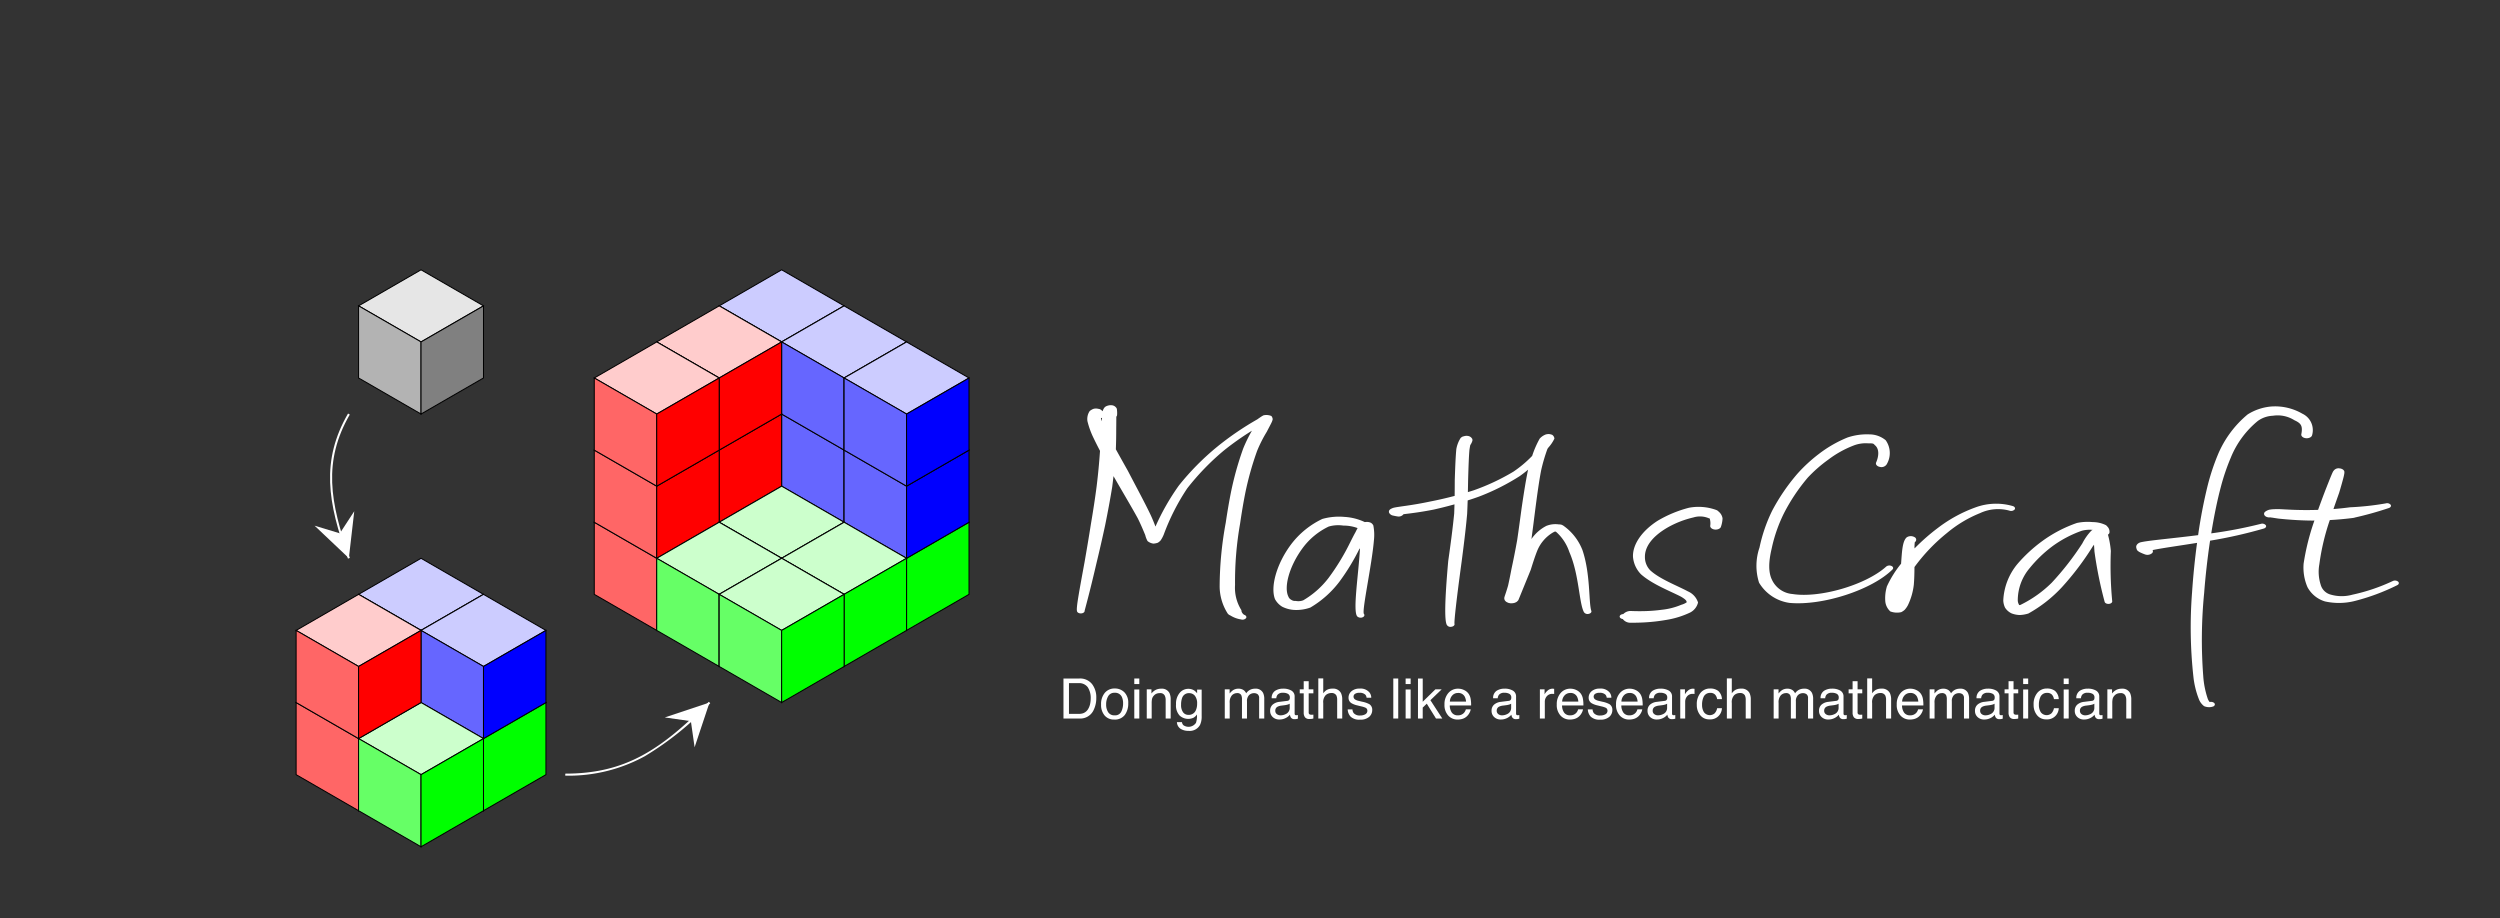 <svg xmlns="http://www.w3.org/2000/svg" viewBox="0 0 391.242 143.677">
  <rect x="0" y="0" width="391.242" height="143.677" fill="#333333" stroke="none"/>
  <defs>
    <style>
      .cls-1 {
        fill: none;
      }

      .cls-2 {
        fill: #e6e6e6;
      }

      .cls-10, .cls-11, .cls-12, .cls-13, .cls-2, .cls-3, .cls-4, .cls-5, .cls-6, .cls-7, .cls-8, .cls-9 {
        stroke: #000;
        stroke-miterlimit: 4.269;
        stroke-width: 0.159px;
      }

      .cls-3 {
        fill: #b3b3b3;
      }

      .cls-4 {
        fill: gray;
      }

      .cls-5 {
        fill: #ccf;
      }

      .cls-6 {
        fill: #66f;
      }

      .cls-7 {
        fill: blue;
      }

      .cls-8 {
        fill: #cfc;
      }

      .cls-9 {
        fill: #6f6;
      }

      .cls-10 {
        fill: lime;
      }

      .cls-11 {
        fill: #fcc;
      }

      .cls-12 {
        fill: #f66;
      }

      .cls-13 {
        fill: red;
      }

      .cls-14 {
        fill: #fff;
      }

      .cls-15 {
        isolation: isolate;
      }
    </style>
  </defs>
  <g id="Base">
    <rect class="cls-1" x="29.422" y="31.573" width="361.82" height="112.104"/>
  </g>
  <g id="MathsCraft">
    <g id="g4414">
      <path id="path4416" class="cls-2" d="M36.861,22.32l9.775-5.643L36.861,11.033l-9.775,5.643,9.775,5.643" transform="translate(29.029 31.19)"/>
    </g>
    <g id="g4418">
      <path id="path4420" class="cls-3" d="M36.861,22.32V33.607l-9.775-5.643V16.676l9.775,5.643" transform="translate(29.029 31.19)"/>
    </g>
    <g id="g4422">
      <path id="path4424" class="cls-4" d="M36.861,22.32l9.775-5.643V27.963l-9.775,5.643V22.32" transform="translate(29.029 31.19)"/>
    </g>
    <g id="g4428">
      <path id="path4430" class="cls-2" d="M36.861,78.754l9.775-5.643L36.861,67.467l-9.775,5.643,9.775,5.643" transform="translate(29.029 31.19)"/>
    </g>
    <g id="g4432">
      <path id="path4434" class="cls-3" d="M36.861,78.754V90.041l-9.775-5.643V73.11l9.775,5.643" transform="translate(29.029 31.19)"/>
    </g>
    <g id="g4436">
      <path id="path4438" class="cls-4" d="M36.861,78.754l9.775-5.643V84.397l-9.775,5.643V78.754" transform="translate(29.029 31.19)"/>
    </g>
    <g id="g4440">
      <path id="path4442" class="cls-5" d="M36.861,67.467l9.775-5.643-9.775-5.643-9.775,5.643L36.861,67.467" transform="translate(29.029 31.19)"/>
    </g>
    <g id="g4444">
      <path id="path4446" class="cls-6" d="M36.861,67.467V78.754l-9.775-5.643V61.824L36.861,67.467" transform="translate(29.029 31.19)"/>
    </g>
    <g id="g4448">
      <path id="path4450" class="cls-7" d="M36.861,67.467l9.775-5.643V73.11L36.861,78.754V67.467" transform="translate(29.029 31.19)"/>
    </g>
    <g id="g4452">
      <path id="path4454" class="cls-8" d="M46.635,84.397l9.775-5.643-9.775-5.643L36.861,78.754l9.775,5.643" transform="translate(29.029 31.19)"/>
    </g>
    <g id="g4456">
      <path id="path4458" class="cls-9" d="M46.635,84.397V95.684L36.861,90.041V78.754l9.775,5.643" transform="translate(29.029 31.19)"/>
    </g>
    <g id="g4460">
      <path id="path4462" class="cls-10" d="M46.635,84.397l9.775-5.643V90.041l-9.775,5.643V84.397" transform="translate(29.029 31.19)"/>
    </g>
    <g id="g4464">
      <path id="path4466" class="cls-11" d="M27.086,84.397l9.775-5.643-9.775-5.643-9.775,5.643,9.775,5.643" transform="translate(29.029 31.19)"/>
    </g>
    <g id="g4468">
      <path id="path4470" class="cls-12" d="M27.086,84.397V95.684l-9.775-5.643V78.754l9.775,5.643" transform="translate(29.029 31.19)"/>
    </g>
    <g id="g4472">
      <path id="path4474" class="cls-13" d="M27.086,84.397l9.775-5.643V90.041l-9.775,5.643V84.397" transform="translate(29.029 31.19)"/>
    </g>
    <g id="g4476">
      <path id="path4478" class="cls-5" d="M46.635,73.11l9.775-5.643-9.775-5.643L36.861,67.467l9.775,5.643" transform="translate(29.029 31.19)"/>
    </g>
    <g id="g4480">
      <path id="path4482" class="cls-6" d="M46.635,73.11V84.397L36.861,78.754V67.467l9.775,5.643" transform="translate(29.029 31.19)"/>
    </g>
    <g id="g4484">
      <path id="path4486" class="cls-7" d="M46.635,73.11l9.775-5.643V78.754l-9.775,5.643V73.11" transform="translate(29.029 31.19)"/>
    </g>
    <g id="g4488">
      <path id="path4490" class="cls-8" d="M36.861,90.041l9.775-5.643L36.861,78.754l-9.775,5.643,9.775,5.643" transform="translate(29.029 31.19)"/>
    </g>
    <g id="g4492">
      <path id="path4494" class="cls-9" d="M36.861,90.041v11.287l-9.775-5.643V84.397l9.775,5.643" transform="translate(29.029 31.19)"/>
    </g>
    <g id="g4496">
      <path id="path4498" class="cls-10" d="M36.861,90.041l9.775-5.643V95.684l-9.775,5.643V90.041" transform="translate(29.029 31.19)"/>
    </g>
    <g id="g4500">
      <path id="path4502" class="cls-11" d="M27.086,73.11,36.861,67.467l-9.775-5.643L17.311,67.467l9.775,5.643" transform="translate(29.029 31.19)"/>
    </g>
    <g id="g4504">
      <path id="path4506" class="cls-12" d="M27.086,73.11V84.397l-9.775-5.643V67.467l9.775,5.643" transform="translate(29.029 31.19)"/>
    </g>
    <g id="g4508">
      <path id="path4510" class="cls-13" d="M27.086,73.11,36.861,67.467V78.754l-9.775,5.643V73.11" transform="translate(29.029 31.19)"/>
    </g>
    <g id="g4514">
      <path id="path4516" class="cls-2" d="M93.295,44.893,103.069,39.25l-9.775-5.643L83.52,39.25l9.775,5.643" transform="translate(29.029 31.19)"/>
    </g>
    <g id="g4518">
      <path id="path4520" class="cls-3" d="M93.295,44.893V56.18l-9.775-5.643V39.25l9.775,5.643" transform="translate(29.029 31.19)"/>
    </g>
    <g id="g4522">
      <path id="path4524" class="cls-4" d="M93.295,44.893,103.069,39.25V50.537l-9.775,5.643V44.893" transform="translate(29.029 31.19)"/>
    </g>
    <g id="g4526">
      <path id="path4528" class="cls-5" d="M93.295,33.607l9.775-5.643-9.775-5.643-9.775,5.643,9.775,5.643" transform="translate(29.029 31.19)"/>
    </g>
    <g id="g4530">
      <path id="path4532" class="cls-6" d="M93.295,33.607V44.893L83.52,39.25V27.963l9.775,5.643" transform="translate(29.029 31.19)"/>
    </g>
    <g id="g4534">
      <path id="path4536" class="cls-7" d="M93.295,33.607l9.775-5.643V39.25l-9.775,5.643V33.607" transform="translate(29.029 31.19)"/>
    </g>
    <g id="g4538">
      <path id="path4540" class="cls-5" d="M93.295,22.32l9.775-5.643L93.295,11.033l-9.775,5.643,9.775,5.643" transform="translate(29.029 31.19)"/>
    </g>
    <g id="g4542">
      <path id="path4544" class="cls-6" d="M93.295,22.32V33.607l-9.775-5.643V16.676l9.775,5.643" transform="translate(29.029 31.19)"/>
    </g>
    <g id="g4546">
      <path id="path4548" class="cls-7" d="M93.295,22.32l9.775-5.643V27.963l-9.775,5.643V22.32" transform="translate(29.029 31.19)"/>
    </g>
    <g id="g4550">
      <path id="path4552" class="cls-8" d="M103.069,50.537l9.775-5.643L103.069,39.25l-9.775,5.643,9.775,5.643" transform="translate(29.029 31.19)"/>
    </g>
    <g id="g4554">
      <path id="path4556" class="cls-9" d="M103.069,50.537V61.824l-9.775-5.643V44.893l9.775,5.643" transform="translate(29.029 31.19)"/>
    </g>
    <g id="g4558">
      <path id="path4560" class="cls-10" d="M103.069,50.537l9.775-5.643V56.18l-9.775,5.643V50.537" transform="translate(29.029 31.19)"/>
    </g>
    <g id="g4562">
      <path id="path4564" class="cls-8" d="M112.844,56.18l9.775-5.643-9.775-5.643-9.775,5.643,9.775,5.643" transform="translate(29.029 31.19)"/>
    </g>
    <g id="g4566">
      <path id="path4568" class="cls-9" d="M112.844,56.18V67.467l-9.775-5.643V50.537l9.775,5.643" transform="translate(29.029 31.19)"/>
    </g>
    <g id="g4570">
      <path id="path4572" class="cls-10" d="M112.844,56.18l9.775-5.643V61.824L112.844,67.467V56.18" transform="translate(29.029 31.19)"/>
    </g>
    <g id="g4574">
      <path id="path4576" class="cls-5" d="M103.069,39.25l9.775-5.643-9.775-5.643-9.775,5.643L103.069,39.25" transform="translate(29.029 31.19)"/>
    </g>
    <g id="g4578">
      <path id="path4580" class="cls-6" d="M103.069,39.25v11.287l-9.775-5.643V33.607L103.069,39.25" transform="translate(29.029 31.19)"/>
    </g>
    <g id="g4582">
      <path id="path4584" class="cls-7" d="M103.069,39.25l9.775-5.643V44.893l-9.775,5.643V39.25" transform="translate(29.029 31.19)"/>
    </g>
    <g id="g4586">
      <path id="path4588" class="cls-5" d="M112.844,44.893,122.619,39.25l-9.775-5.643L103.069,39.25l9.775,5.643" transform="translate(29.029 31.19)"/>
    </g>
    <g id="g4590">
      <path id="path4592" class="cls-6" d="M112.844,44.893V56.18l-9.775-5.643V39.25l9.775,5.643" transform="translate(29.029 31.19)"/>
    </g>
    <g id="g4594">
      <path id="path4596" class="cls-7" d="M112.844,44.893,122.619,39.25V50.537l-9.775,5.643V44.893" transform="translate(29.029 31.19)"/>
    </g>
    <g id="g4598">
      <path id="path4600" class="cls-5" d="M103.069,27.963l9.775-5.643-9.775-5.643-9.775,5.643,9.775,5.643" transform="translate(29.029 31.19)"/>
    </g>
    <g id="g4602">
      <path id="path4604" class="cls-6" d="M103.069,27.963V39.25l-9.775-5.643V22.32l9.775,5.643" transform="translate(29.029 31.19)"/>
    </g>
    <g id="g4606">
      <path id="path4608" class="cls-7" d="M103.069,27.963l9.775-5.643V33.607L103.069,39.25V27.963" transform="translate(29.029 31.19)"/>
    </g>
    <g id="g4610">
      <path id="path4612" class="cls-5" d="M112.844,33.607l9.775-5.643-9.775-5.643-9.775,5.643,9.775,5.643" transform="translate(29.029 31.19)"/>
    </g>
    <g id="g4614">
      <path id="path4616" class="cls-6" d="M112.844,33.607V44.893L103.069,39.25V27.963l9.775,5.643" transform="translate(29.029 31.19)"/>
    </g>
    <g id="g4618">
      <path id="path4620" class="cls-7" d="M112.844,33.607l9.775-5.643V39.25l-9.775,5.643V33.607" transform="translate(29.029 31.19)"/>
    </g>
    <g id="g4622">
      <path id="path4624" class="cls-11" d="M83.52,50.537l9.775-5.643L83.52,39.25l-9.775,5.643,9.775,5.643" transform="translate(29.029 31.19)"/>
    </g>
    <g id="g4626">
      <path id="path4628" class="cls-12" d="M83.52,50.537V61.824l-9.775-5.643V44.893l9.775,5.643" transform="translate(29.029 31.19)"/>
    </g>
    <g id="g4630">
      <path id="path4632" class="cls-13" d="M83.52,50.537l9.775-5.643V56.18l-9.775,5.643V50.537" transform="translate(29.029 31.19)"/>
    </g>
    <g id="g4634">
      <path id="path4636" class="cls-11" d="M73.745,56.18l9.775-5.643-9.775-5.643-9.775,5.643,9.775,5.643" transform="translate(29.029 31.19)"/>
    </g>
    <g id="g4638">
      <path id="path4640" class="cls-12" d="M73.745,56.18V67.467l-9.775-5.643V50.537l9.775,5.643" transform="translate(29.029 31.19)"/>
    </g>
    <g id="g4642">
      <path id="path4644" class="cls-13" d="M73.745,56.18l9.775-5.643V61.824L73.745,67.467V56.18" transform="translate(29.029 31.19)"/>
    </g>
    <g id="g4646">
      <path id="path4648" class="cls-11" d="M83.52,39.25l9.775-5.643-9.775-5.643-9.775,5.643L83.52,39.25" transform="translate(29.029 31.19)"/>
    </g>
    <g id="g4650">
      <path id="path4652" class="cls-12" d="M83.52,39.25v11.287l-9.775-5.643V33.607L83.52,39.25" transform="translate(29.029 31.19)"/>
    </g>
    <g id="g4654">
      <path id="path4656" class="cls-13" d="M83.52,39.25l9.775-5.643V44.893l-9.775,5.643V39.25" transform="translate(29.029 31.19)"/>
    </g>
    <g id="g4658">
      <path id="path4660" class="cls-11" d="M83.52,27.963l9.775-5.643-9.775-5.643-9.775,5.643,9.775,5.643" transform="translate(29.029 31.19)"/>
    </g>
    <g id="g4662">
      <path id="path4664" class="cls-12" d="M83.52,27.963V39.25l-9.775-5.643V22.32l9.775,5.643" transform="translate(29.029 31.19)"/>
    </g>
    <g id="g4666">
      <path id="path4668" class="cls-13" d="M83.52,27.963l9.775-5.643V33.607L83.52,39.25V27.963" transform="translate(29.029 31.19)"/>
    </g>
    <g id="g4670">
      <path id="path4672" class="cls-11" d="M73.745,44.893,83.52,39.25l-9.775-5.643L63.971,39.25l9.775,5.643" transform="translate(29.029 31.19)"/>
    </g>
    <g id="g4674">
      <path id="path4676" class="cls-12" d="M73.745,44.893V56.18l-9.775-5.643V39.25l9.775,5.643" transform="translate(29.029 31.19)"/>
    </g>
    <g id="g4678">
      <path id="path4680" class="cls-13" d="M73.745,44.893,83.52,39.25V50.537l-9.775,5.643V44.893" transform="translate(29.029 31.19)"/>
    </g>
    <g id="g4682">
      <path id="path4684" class="cls-11" d="M73.745,33.607l9.775-5.643-9.775-5.643-9.775,5.643,9.775,5.643" transform="translate(29.029 31.19)"/>
    </g>
    <g id="g4686">
      <path id="path4688" class="cls-12" d="M73.745,33.607V44.893L63.971,39.25V27.963l9.775,5.643" transform="translate(29.029 31.19)"/>
    </g>
    <g id="g4690">
      <path id="path4692" class="cls-13" d="M73.745,33.607l9.775-5.643V39.25l-9.775,5.643V33.607" transform="translate(29.029 31.19)"/>
    </g>
    <g id="g4694">
      <path id="path4696" class="cls-8" d="M93.295,56.18l9.775-5.643-9.775-5.643-9.775,5.643,9.775,5.643" transform="translate(29.029 31.19)"/>
    </g>
    <g id="g4698">
      <path id="path4700" class="cls-9" d="M93.295,56.18V67.467l-9.775-5.643V50.537l9.775,5.643" transform="translate(29.029 31.19)"/>
    </g>
    <g id="g4702">
      <path id="path4704" class="cls-10" d="M93.295,56.18l9.775-5.643V61.824L93.295,67.467V56.18" transform="translate(29.029 31.19)"/>
    </g>
    <g id="g4706">
      <path id="path4708" class="cls-8" d="M83.52,61.824l9.775-5.643-9.775-5.643-9.775,5.643,9.775,5.643" transform="translate(29.029 31.19)"/>
    </g>
    <g id="g4710">
      <path id="path4712" class="cls-9" d="M83.52,61.824v11.287L73.745,67.467V56.18l9.775,5.643" transform="translate(29.029 31.19)"/>
    </g>
    <g id="g4714">
      <path id="path4716" class="cls-10" d="M83.52,61.824l9.775-5.643V67.467l-9.775,5.643V61.824" transform="translate(29.029 31.19)"/>
    </g>
    <g id="g4718">
      <path id="path4720" class="cls-8" d="M103.069,61.824l9.775-5.643-9.775-5.643-9.775,5.643,9.775,5.643" transform="translate(29.029 31.19)"/>
    </g>
    <g id="g4722">
      <path id="path4724" class="cls-9" d="M103.069,61.824v11.287L93.295,67.467V56.18l9.775,5.643" transform="translate(29.029 31.19)"/>
    </g>
    <g id="g4726">
      <path id="path4728" class="cls-10" d="M103.069,61.824l9.775-5.643V67.467l-9.775,5.643V61.824" transform="translate(29.029 31.19)"/>
    </g>
    <g id="g4730">
      <path id="path4732" class="cls-8" d="M93.295,67.467l9.775-5.643-9.775-5.643-9.775,5.643L93.295,67.467" transform="translate(29.029 31.19)"/>
    </g>
    <g id="g4734">
      <path id="path4736" class="cls-9" d="M93.295,67.467V78.754l-9.775-5.643V61.824L93.295,67.467" transform="translate(29.029 31.19)"/>
    </g>
    <g id="g4738">
      <path id="path4740" class="cls-10" d="M93.295,67.467l9.775-5.643V73.11l-9.775,5.643V67.467" transform="translate(29.029 31.19)"/>
    </g>
    <path class="cls-14" d="M59.434,90.198v-.316c9.486,0,15.006-3.785,22.461-11.24l.225.225a47.666,47.666,0,0,1-10.237,8.289A24.798,24.798,0,0,1,59.434,90.198Z" transform="translate(29.029 31.19)"/>
    <g id="g4746">
      <g id="g4748">
        <g id="g4750">
          <g id="g4752">
            <g id="g4754">
              <path id="path4756" class="cls-14" d="M82.008,78.754l-7.001,2.334,4.084.583.583,4.084" transform="translate(29.029 31.19)"/>
            </g>
          </g>
        </g>
      </g>
    </g>
    <path class="cls-14" d="M25.425,56.234c-3.208-8.813-4.234-15.354.012-22.707l.274.158c-4.184,7.247-3.164,13.715.012,22.44Z" transform="translate(29.029 31.19)"/>
    <g id="g4762">
      <g id="g4764">
        <g id="g4766">
          <g id="g4768">
            <g id="g4770">
              <path id="path4772" class="cls-14" d="M25.566,56.158l.846-7.34L24.154,52.276l-3.952-1.199" transform="translate(29.029 31.19)"/>
            </g>
          </g>
        </g>
      </g>
    </g>
    <g>
      <path class="cls-14" d="M168.713,33.806a3.137,3.137,0,0,0-.308.171c-.179.116-.409.276-.671.462a46.562,46.562,0,0,0-6.254,4.267,40.53,40.53,0,0,0-6.023,6.09,36.482,36.482,0,0,0-3.66,6.42c-.19-.508-.419-1.081-.711-1.726-.887-1.88-2.219-4.335-3.6-6.986-.65-1.157-1.296-2.304-1.887-3.379.045-1.214.058-2.272.057-3.14.012-.832.013-1.474.016-1.967a.425.425,0,0,0,.12-.28,4.029,4.029,0,0,0-.021-.778.436.436,0,0,0-.037-.196.458.458,0,0,0-.017-.06c-.004-.008-.002-.016-.007-.024a.464.464,0,0,0-.039-.043.966.966,0,0,0-.736-.409,1.425,1.425,0,0,0-.483.034,1.294,1.294,0,0,0-.232.069c-.01.004-.021.007-.031.012a.891.891,0,0,0-.388.266,1.614,1.614,0,0,0-.256.515c-.002.014-.004.034-.006.048-.047-.043-.089-.081-.141-.12a.839.839,0,0,0-.365-.228,1.342,1.342,0,0,0-.215-.039,1.375,1.375,0,0,0-.742.017,1.677,1.677,0,0,0-.281.136.896.896,0,0,0-.153.098,1.199,1.199,0,0,0-.148.12,2.238,2.238,0,0,0-.344,1.557,12.961,12.961,0,0,0,.971,2.67c.289.607.635,1.286.999,1.988-.009.123-.017.238-.027.364-.106,1.512-.264,3.239-.493,5.111-.244,1.911-.561,3.956-.903,5.963-.327,2.093-.681,4.164-.994,5.958-.869,4.75-1.326,7.155-1.187,7.662.016.22.297.389.627.379s.586-.197.57-.416c.078-.35.758-2.717,1.854-7.453.434-1.787.91-3.856,1.358-5.945l0-0,0-0,0-0c.408-2.009.793-4.07,1.105-6.001l.001-.009 0-.001-0-.001c.073-.568.138-1.119.199-1.659,1.457,2.537,2.847,4.861,3.803,6.614.539,1.085.899,1.978,1.167,2.619a3.77,3.77,0,0,0,.358.927,1.808,1.808,0,0,0,.911.4,2.48,2.48,0,0,0,.686-.134,1.66,1.66,0,0,0,.468-.389,5.144,5.144,0,0,0,.472-.893,34.453,34.453,0,0,1,3.678-7.236,38.701,38.701,0,0,1,5.764-5.946,44.471,44.471,0,0,1,4.356-3.071,22.838,22.838,0,0,0-1.374,2.812,49.597,49.597,0,0,0-1.878,6.676c-.324,1.614-.61,3.308-.844,4.907v0h0a55.922,55.922,0,0,0-.954,9.794,7.952,7.952,0,0,0,1.276,4.448,1.004,1.004,0,0,0,.403.277,4.328,4.328,0,0,0,1.659.62.746.746,0,0,0,.792-.2c.136-.2.001-.436-.301-.526a1.045,1.045,0,0,1-.404-.523.544.544,0,0,0-.116-.355,6.556,6.556,0,0,1-.9-3.785,52.256,52.256,0,0,1,.79-9.603c.229-1.593.507-3.261.824-4.853a48.061,48.061,0,0,1,1.828-6.504,20.755,20.755,0,0,1,1.53-3.025c.301-.591.543-1.03.697-1.348a3.064,3.064,0,0,0,.174-.412,1.16,1.16,0,0,0,.046-.208.846.846,0,0,0-.207-.493A2.008,2.008,0,0,0,168.713,33.806Zm-25.384.711c-.026-.107-.046-.2-.063-.284a1.136,1.136,0,0,0,.164-.031l.008-.004c-.012.16-.023.345-.035.529C143.379,34.658,143.349,34.582,143.329,34.518Zm26.115.27a.213.213,0,0,1,.081-.018A.451.451,0,0,1,169.444,34.788Z" transform="translate(29.029 31.19)"/>
      <path class="cls-14" d="M185.866,50.999a.869.869,0,0,0-.578-.456,1.536,1.536,0,0,0-.588-.043c-.039.002-.076.008-.116.013l-.027.003a8.491,8.491,0,0,0-3.162-.81,9.528,9.528,0,0,0-3.485.318,13.24,13.24,0,0,0-4.9,3.993c-2.273,3.045-3.248,6.649-2.509,8.553a3.122,3.122,0,0,0,1.123,1.184,4.781,4.781,0,0,0,1.877.508,6.474,6.474,0,0,0,2.534-.371,15.668,15.668,0,0,0,4.554-4.054,33.838,33.838,0,0,0,3.149-5.179c.02.01.04.02.061.028-.211,3.94-1.149,9.76-.426,10.584a.778.778,0,0,0,.814.155c.289-.107.394-.349.233-.541-.351-.468,1.251-7.679,1.567-11.533l0-.001-0-.001.001-.005a7.549,7.549,0,0,0-.103-2.337Zm-3.628,2.756A35.166,35.166,0,0,1,178.894,59.245a13.704,13.704,0,0,1-3.978,3.515,2.201,2.201,0,0,1-1.164.095,1.049,1.049,0,0,1-.701-.177.956.956,0,0,1-.463-.53c-.703-1.45.115-4.664,2.216-7.532a10.914,10.914,0,0,1,4.103-3.402,5.381,5.381,0,0,1,2.26-.156c.022.001.041.003.063.003l.013.002c.004 0.0.008-.001.013-.001a6.331,6.331,0,0,1,2.173.391c-.106.193-.216.407-.333.651C182.862,52.517,182.571,53.09,182.238,53.756Zm2.78.689h0l0-0Z" transform="translate(29.029 31.19)"/>
      <path class="cls-14" d="M218.594,54.825l-.008-.015-.001-.004-.004-.005a8.387,8.387,0,0,0-3.042-3.79c-.016-.005-.034-.006-.05-.011a.928.928,0,0,0-.11-.059,1.326,1.326,0,0,0-.446-.061,3.773,3.773,0,0,0-1.84.185c-.018.006-.038.007-.055.014l-.011.007-.018.006a6.334,6.334,0,0,0-2.371,2.074c.212-1.546.412-3.159.612-4.732.285-2.179.564-4.227.893-5.96a27.187,27.187,0,0,1,.998-3.416c.043-.062.092-.129.132-.189a5.781,5.781,0,0,0,.959-1.418.795.795,0,0,0-.347-.591,1.945,1.945,0,0,0-.532-.126,2.293,2.293,0,0,0-.456.062,2.446,2.446,0,0,0-.967.655,14.984,14.984,0,0,0-1.18,2.706,17.96,17.96,0,0,1-2.957,2.481,34.13,34.13,0,0,1-6.177,2.899c-.307.102-.617.192-.927.287.014-.637.025-1.259.035-1.843.059-2.03.112-3.674.209-4.766.044-.309.089-.552.132-.754a2.177,2.177,0,0,0,.339-.705.759.759,0,0,0-.028-.258.429.429,0,0,0-.051-.07.555.555,0,0,0-.091-.12c-.011-.01-.019-.021-.031-.031a.883.883,0,0,0-.384-.218,1.31,1.31,0,0,0-.76.028,1.131,1.131,0,0,0-.193.049,1.69,1.69,0,0,0-.301.205,4.72,4.72,0,0,0-.683,1.748c-.115,1.165-.178,2.832-.246,4.873l0.0 0c-.003.776-.007,1.6-.018,2.455-1.351.356-2.669.655-3.847.882-1.503.32-2.705.509-3.645.646-.982.144-1.702.235-2.092.337a1.7,1.7,0,0,0-.268.109.833.833,0,0,0-.29.178.432.432,0,0,0,.018.659.727.727,0,0,0,.252.192,1.133,1.133,0,0,0,.324.093c.176.043.366.081.577.112a.975.975,0,0,0,.977-.346c.255-.03.538-.063.878-.106.966-.12,2.275-.305,3.857-.619.989-.222,2.092-.497,3.234-.815q-.017.708-.045,1.433c-.246,2.5-.609,5.146-.932,7.433-.565,6.299-.587,9.313-.228,9.983a.667.667,0,0,0,.736.309c.331-.05.54-.269.465-.489-.038-.496.27-3.429,1.121-9.688.297-2.279.638-4.945.863-7.486l.001-.02.001-.002-.001-.002c.036-.711.06-1.404.081-2.083.593-.189,1.186-.388,1.771-.599a34.949,34.949,0,0,0,6.385-3.213c.473-.333.898-.668,1.297-1-.37,1.768-.687,3.824-1.006,5.991-.23,1.683-.456,3.407-.697,5.023-.291,1.625-.599,3.169-.882,4.466-.209,1.117-.392,1.982-.544,2.667-.221.754-.405,1.308-.517,1.623-.026.092-.047.168-.06.218a1.102,1.102,0,0,0-.022.108c-.003.021.01.04.01.061a.492.492,0,0,0,.018.11.542.542,0,0,0,.062.177.72.72,0,0,0,.074.089.832.832,0,0,0,.159.149,1.139,1.139,0,0,0,.126.068,1.273,1.273,0,0,0,.232.097c.02.006.033.017.053.022.045.011.09.008.135.015a1.496,1.496,0,0,0,.162.032c.027.002.051-.006.077-.006a1.627,1.627,0,0,0,.228-.017,1.593,1.593,0,0,0,.201-.031,1.355,1.355,0,0,0,.203-.074,1.227,1.227,0,0,0,.159-.075.905.905,0,0,0,.149-.122.757.757,0,0,0,.107-.113c.012-.017.034-.029.044-.047.045-.09.106-.246.215-.514.361-.884,1.038-2.541,1.733-4.248.331-1.054.654-2.082,1.017-2.987a5.917,5.917,0,0,1,2.482-2.865c.346-.167.29-.175.487-.073a7.275,7.275,0,0,1,2.054,3.142c1.538,3.495,1.511,7.982,2.286,9.408a.684.684,0,0,0,.745.268c.317-.063.497-.284.403-.495C219.576,63.132,219.897,58.572,218.594,54.825Z" transform="translate(29.029 31.19)"/>
      <path class="cls-14" d="M239.937,48.881a.967.967,0,0,0-.338-.248,8.137,8.137,0,0,0-4.313-.362,18.82,18.82,0,0,0-4.908,2.042c-2.599,1.683-3.931,3.811-3.848,5.661a4.417,4.417,0,0,0,1.255,2.714c1.791,1.592,4.749,2.7,6.285,3.514.63.379.89.624.852.878a2.878,2.878,0,0,1-.844.38,10.607,10.607,0,0,1-3.018.774,24.567,24.567,0,0,1-2.721.214c-.673.018-1.344.013-2.076-.017l-.001-0-0.0 0a1.593,1.593,0,0,0-1.256.481c-.29.013-.533.157-.559.356-.026.204.189.38.485.419a1.47,1.47,0,0,0,1.235.579l.002-0c.803.005,1.612-.018,2.351-.064a28.252,28.252,0,0,0,3.118-.362,13.841,13.841,0,0,0,3.831-1.17,2.381,2.381,0,0,0,1.24-1.571,2.836,2.836,0,0,0-1.582-1.738c-1.681-.906-4.448-1.939-5.91-3.309a2.963,2.963,0,0,1-.821-2.1c-.011-1.545,1.085-3.136,3.472-4.546a15.067,15.067,0,0,1,4.117-1.618,3.511,3.511,0,0,1,2.308.085l.012.001c.009.004.013.011.022.015a1.422,1.422,0,0,0,.189.052.867.867,0,0,1,.05.129v0l0.0 0a2.486,2.486,0,0,1,.054.987c-.055.31.278.591.745.628.467.037.89-.185.945-.495l-0.0 0a4.447,4.447,0,0,0,.234-1.257A1.673,1.673,0,0,0,239.937,48.881Z" transform="translate(29.029 31.19)"/>
      <path class="cls-14" d="M267.134,57.936c.189-.18.123-.428-.148-.554a.807.807,0,0,0-.834.098c-3.147,2.851-10.365,4.972-14.648,4.294a3.893,3.893,0,0,1-3.211-2.198c-.6-1.21-.553-2.824-.069-4.88a23.292,23.292,0,0,1,1.933-5.566,29.241,29.241,0,0,1,3.705-5.551,21.796,21.796,0,0,1,3.236-2.84,16.189,16.189,0,0,1,4.001-2.224,5.174,5.174,0,0,1,2.265-.32l.071-.001c.014.001.026.006.04.006.02 0.0.037-.006.057-.007.58-.003.637.041.822.256.011.008.018.019.029.028l.002.003.004.002c.693.563.636,1.671.201,2.683-.143.297.104.616.552.71a.986.986,0,0,0,1.069-.367l0-0a3.451,3.451,0,0,0-.139-3.806,4.022,4.022,0,0,0-2.554-.914l-0,0a9.509,9.509,0,0,0-3.413.487l-.001 0a19.275,19.275,0,0,0-4.49,2.579,23.873,23.873,0,0,0-3.355,3.094,31.082,31.082,0,0,0-3.942,5.771,24.501,24.501,0,0,0-1.99,5.785,8.744,8.744,0,0,0-.071,5.49v0a6.625,6.625,0,0,0,4.762,3.167l.01.001C256.184,63.639,263.919,61.134,267.134,57.936Z" transform="translate(29.029 31.19)"/>
      <path class="cls-14" d="M286.249,48.552c.152-.195.036-.435-.258-.536a9.347,9.347,0,0,0-5.876.204,21.975,21.975,0,0,0-5.861,3.202,31.707,31.707,0,0,0-3.664,3.217,5.616,5.616,0,0,1,.043-.982.447.447,0,0,0-.065-.798,1.173,1.173,0,0,0-1.202.043l0,0c-.536.471-.686,1.572-.791,2.9-.031.387-.06.802-.09,1.226a16.541,16.541,0,0,0-2.229,3.572c-.004.013-.005.025-.009.038-.001.005-.007.009-.008.014-.004.016-.003.032-.006.048a6.345,6.345,0,0,0-.217,2.258,2.431,2.431,0,0,0,.786,1.539,2.949,2.949,0,0,0,1.701.114,2.333,2.333,0,0,0,.538-.36,3.418,3.418,0,0,0,.524-.752l.002-.005.001-.001.001-.003a10.003,10.003,0,0,0,.909-3.18l.001-.009.001-.002-.001-.003c.075-.9.094-1.846.1-2.747a28.165,28.165,0,0,1,5.082-5.323,19.227,19.227,0,0,1,5.173-3.11,6.685,6.685,0,0,1,4.608-.391A.768.768,0,0,0,286.249,48.552Z" transform="translate(29.029 31.19)"/>
      <path class="cls-14" d="M301.312,55.033a14.168,14.168,0,0,0-.453-2.552.551.551,0,0,0,.23-.267,1.147,1.147,0,0,0-.365-1.042.673.673,0,0,0-.211-.19,4.681,4.681,0,0,0-2.049-.466,8.248,8.248,0,0,0-2.452.133l-.008.003a20.735,20.735,0,0,0-5.459,2.859,23.006,23.006,0,0,0-3.856,3.565,9.611,9.611,0,0,0-2.211,5.695,2.87,2.87,0,0,0,.273,1.127,2.437,2.437,0,0,0,1.049.915,3.89,3.89,0,0,0,1.259.246,5.223,5.223,0,0,0,1.347-.237,21.2,21.2,0,0,0,5.238-4.107,43.798,43.798,0,0,0,4.848-6.411c.068-.093.122-.163.185-.248q.036.481.07,1.073a64.039,64.039,0,0,0,1.591,7.854c.051.217.357.366.684.332s.551-.237.5-.454A58.902,58.902,0,0,1,301.312,55.033Zm-4.448-1.205a44.06,44.06,0,0,1-4.814,6.185,18.397,18.397,0,0,1-4.853,3.445.386.386,0,0,1-.192.041c-.02.004-.017.01-.008.016-.042-.008-.03-.014-.088-.13a1.375,1.375,0,0,1-.163-.673,7.817,7.817,0,0,1,1.851-4.98,20.062,20.062,0,0,1,3.435-3.334,17.814,17.814,0,0,1,4.74-2.528,4.776,4.776,0,0,1,1.561-.145c.034-0.0.054.001.086.001.013 0.0.024.005.037.005l.005-.001a1.228,1.228,0,0,0-.21.14A8.244,8.244,0,0,0,296.863,53.828Z" transform="translate(29.029 31.19)"/>
      <path class="cls-14" d="M324.779,50.793a69.684,69.684,0,0,1-7.756,1.487c.415-2.57.912-5.047,1.498-7.248a33.47,33.47,0,0,1,1.571-4.623,14.432,14.432,0,0,1,4.225-5.726,4.33,4.33,0,0,1,2.333-.809c.017-.003.033-.003.05-.005l.003 0.0.003-.001a4.886,4.886,0,0,1,3.305.69c.019.009.034.017.052.026.006.003.009.009.016.012.008.004.018.005.026.008.96.456,1.267.857,1.018,2.145-.067.309.257.596.722.64s.896-.171.963-.48l0-0a2.837,2.837,0,0,0-1.52-3.354,8.486,8.486,0,0,0-4.926-1.124,8.225,8.225,0,0,0-3.646,1.239l-0.0 0-0.0 0a16.401,16.401,0,0,0-4.673,6.341,35.236,35.236,0,0,0-1.579,4.784,78.684,78.684,0,0,0-1.494,7.764c-4.18.532-7.804.827-9.035,1.127-.5.165-.734.526-.634.874a.411.411,0,0,0,.034.127.437.437,0,0,0,.037.104.458.458,0,0,0,.06.132l.003.007.004.003a1.719,1.719,0,0,0,.353.27l.001.001.002.001a7.534,7.534,0,0,0,.813.351,1.124,1.124,0,0,0,1.169-.188.398.398,0,0,0,.07-.471c1.351-.296,3.939-.644,6.956-1.131-.349,2.599-.615,5.251-.784,7.793a70.776,70.776,0,0,0,.206,13.092,13.575,13.575,0,0,0,.904,3.677l0.0 0a2.523,2.523,0,0,0,.74.965.738.738,0,0,0,.284.112,1.904,1.904,0,0,0,1.207-.046c.26-.136.303-.387.098-.559a.798.798,0,0,0-.678-.12,1.73,1.73,0,0,1-.333-.606,14.038,14.038,0,0,1-.679-3.503,74.915,74.915,0,0,1,.146-12.951c.207-2.681.52-5.477.927-8.195a72.719,72.719,0,0,0,8.407-1.899c.304-.086.445-.32.315-.522A.739.739,0,0,0,324.779,50.793Z" transform="translate(29.029 31.19)"/>
      <path class="cls-14" d="M346.273,59.837a.807.807,0,0,0-.834-.1,29.362,29.362,0,0,1-6.33,2.142h-0a6.231,6.231,0,0,1-3.487-.043,2.195,2.195,0,0,1-1.475-1.537v-0a6.6,6.6,0,0,1-.206-3.178,35.802,35.802,0,0,1,1.638-6.923c1.147-.064,2.37-.167,3.655-.333a1.726,1.726,0,0,0,.307-.072,53.523,53.523,0,0,0,5.224-1.461c.309-.078.464-.309.346-.514a.721.721,0,0,0-.773-.23,43.571,43.571,0,0,1-5.603.612c-.911.124-1.764.208-2.585.274.322-.94.633-1.813.897-2.564.301-1.003.535-1.829.671-2.377a6.001,6.001,0,0,0,.128-.608.77.77,0,0,0,.009-.157l.001-.002c.063-.322-.279-.617-.763-.659a.943.943,0,0,0-.942.412.514.514,0,0,0-.103.162c-.057.111-.142.304-.253.569-.222.531-.541,1.339-.926,2.316-.328.863-.722,1.909-1.125,3.037-.315.009-.632.018-.932.021-2.153.039-3.827-.069-4.989-.131-.468-.006-.875-.006-1.185.017-.114.008-.242.023-.363.041-.008.002-.018.002-.026.004-.041.006-.085.011-.121.019l-0.0 0a1.887,1.887,0,0,0-.714.358c-.244.267-.116.615.286.777a1.214,1.214,0,0,0,.595.067,1.372,1.372,0,0,0,.28.044c.213.034.539.088.993.153,1.145.116,2.975.289,5.264.307.107-0.0.228-.004.338-.005a36.83,36.83,0,0,0-1.69,6.74,7.719,7.719,0,0,0,.607,3.688,4.602,4.602,0,0,0,2.736,2.228l.001 0a10.088,10.088,0,0,0,4.748-.092,33.237,33.237,0,0,0,6.555-2.449C346.393,60.265,346.461,60.017,346.273,59.837Z" transform="translate(29.029 31.19)"/>
    </g>
    <g id="text289" class="cls-15">
      <g class="cls-15">
        <path class="cls-14" d="M137.4,74.993h2.518a2.367,2.367,0,0,1,1.989.917,3.398,3.398,0,0,1,.63,2.119,4.248,4.248,0,0,1-.372,1.804,2.296,2.296,0,0,1-2.255,1.424h-2.509Zm2.35,5.538a2.271,2.271,0,0,0,.696-.089,1.537,1.537,0,0,0,.796-.64,2.646,2.646,0,0,0,.357-.973,3.76,3.76,0,0,0,.063-.656,3.095,3.095,0,0,0-.455-1.807,1.668,1.668,0,0,0-1.465-.644h-1.48v4.809Z" transform="translate(29.029 31.19)"/>
        <path class="cls-14" d="M146.928,77.146a2.295,2.295,0,0,1,.609,1.729,2.969,2.969,0,0,1-.537,1.823,1.94,1.94,0,0,1-1.665.72,1.88,1.88,0,0,1-1.495-.637,2.517,2.517,0,0,1-.553-1.711,2.723,2.723,0,0,1,.583-1.832,1.957,1.957,0,0,1,1.567-.681A2.064,2.064,0,0,1,146.928,77.146Zm-.479,3.035a2.887,2.887,0,0,0,.282-1.284,2.295,2.295,0,0,0-.204-1.039,1.144,1.144,0,0,0-1.111-.631,1.094,1.094,0,0,0-1.018.537,2.496,2.496,0,0,0-.318,1.294,2.171,2.171,0,0,0,.318,1.213,1.119,1.119,0,0,0,1.009.486A1.051,1.051,0,0,0,146.448,80.181Z" transform="translate(29.029 31.19)"/>
        <path class="cls-14" d="M148.484,74.993h.785v.87h-.785Zm0,1.718h.785v4.545h-.785Z" transform="translate(29.029 31.19)"/>
        <path class="cls-14" d="M150.435,76.69h.733v.648a2.048,2.048,0,0,1,.69-.575,1.851,1.851,0,0,1,.81-.175,1.338,1.338,0,0,1,1.321.679,2.395,2.395,0,0,1,.189,1.061v2.929h-.785V78.379a1.549,1.549,0,0,0-.125-.673.754.754,0,0,0-.746-.427,1.53,1.53,0,0,0-.45.055,1.163,1.163,0,0,0-.557.375,1.133,1.133,0,0,0-.251.467,3.124,3.124,0,0,0-.058.689v2.392H150.435Z" transform="translate(29.029 31.19)"/>
        <path class="cls-14" d="M157.872,76.873a2.121,2.121,0,0,1,.444.435v-.575h.712V80.886a3.055,3.055,0,0,1-.256,1.373,1.842,1.842,0,0,1-1.808.929,2.222,2.222,0,0,1-1.244-.33,1.289,1.289,0,0,1-.564-1.034h.785a.867.867,0,0,0,.222.473,1.404,1.404,0,0,0,1.975-.367,3.5,3.5,0,0,0,.149-1.308,1.505,1.505,0,0,1-.555.52,1.996,1.996,0,0,1-2.159-.356,2.314,2.314,0,0,1-.557-1.742,2.635,2.635,0,0,1,.562-1.791,1.739,1.739,0,0,1,1.356-.644A1.671,1.671,0,0,1,157.872,76.873Zm.094.823a1.122,1.122,0,0,0-.891-.41,1.101,1.101,0,0,0-1.109.76,2.966,2.966,0,0,0-.158,1.061,1.884,1.884,0,0,0,.314,1.175,1.013,1.013,0,0,0,.842.403,1.183,1.183,0,0,0,1.164-.746,2.405,2.405,0,0,0,.188-.985A1.902,1.902,0,0,0,157.967,77.696Z" transform="translate(29.029 31.19)"/>
        <path class="cls-14" d="M162.643,76.69h.763v.648a2.559,2.559,0,0,1,.498-.491,1.503,1.503,0,0,1,.866-.26,1.37,1.37,0,0,1,.883.269,1.41,1.41,0,0,1,.343.452,1.667,1.667,0,0,1,.605-.543,1.697,1.697,0,0,1,.781-.178,1.278,1.278,0,0,1,1.261.665,2.163,2.163,0,0,1,.18.964v3.04h-.802V78.085a.737.737,0,0,0-.23-.627.913.913,0,0,0-.56-.171,1.114,1.114,0,0,0-.782.303,1.325,1.325,0,0,0-.328,1.011v2.656h-.785V78.276a1.546,1.546,0,0,0-.111-.678.682.682,0,0,0-.656-.32,1.133,1.133,0,0,0-.795.337,1.645,1.645,0,0,0-.358,1.219v2.422h-.772Z" transform="translate(29.029 31.19)"/>
        <path class="cls-14" d="M172.42,78.493a.419.419,0,0,0,.356-.221.678.678,0,0,0,.052-.295.625.625,0,0,0-.28-.571,1.502,1.502,0,0,0-.802-.178,1.021,1.021,0,0,0-.856.326,1.076,1.076,0,0,0-.184.536H169.984a1.32,1.32,0,0,1,.55-1.177,2.262,2.262,0,0,1,1.227-.332,2.503,2.503,0,0,1,1.315.307,1.038,1.038,0,0,1,.501.955v2.631a.339.339,0,0,0,.049.192.24.24,0,0,0,.208.072,1.156,1.156,0,0,0,.116-.007c.043-.004.088-.01.137-.019v.567a2.247,2.247,0,0,1-.275.064,2.096,2.096,0,0,1-.257.013.634.634,0,0,1-.578-.281,1.074,1.074,0,0,1-.133-.422,1.967,1.967,0,0,1-.677.533,2.109,2.109,0,0,1-.973.225,1.453,1.453,0,0,1-1.044-.385,1.275,1.275,0,0,1-.405-.964,1.238,1.238,0,0,1,.399-.984,1.908,1.908,0,0,1,1.046-.43Zm-1.625,2.073a.912.912,0,0,0,.579.192,1.773,1.773,0,0,0,.789-.187,1.054,1.054,0,0,0,.643-1.017v-.617a1.315,1.315,0,0,1-.364.15,3.001,3.001,0,0,1-.437.085l-.466.06a1.804,1.804,0,0,0-.631.175.678.678,0,0,0-.358.638A.629.629,0,0,0,170.794,80.566Z" transform="translate(29.029 31.19)"/>
        <path class="cls-14" d="M174.997,75.415h.78v1.275h.733v.627h-.733v2.98a.322.322,0,0,0,.163.32.702.702,0,0,0,.301.047c.037,0,.077-.001.119-.003.043-.002.094-.007.15-.015v.61a1.667,1.667,0,0,1-.276.055,2.561,2.561,0,0,1-.311.017.839.839,0,0,1-.733-.275,1.215,1.215,0,0,1-.193-.714V77.317h-.622v-.627h.622Z" transform="translate(29.029 31.19)"/>
        <path class="cls-14" d="M177.282,74.972h.772v2.336a2.214,2.214,0,0,1,.493-.486,1.672,1.672,0,0,1,.931-.243,1.378,1.378,0,0,1,1.355.695,2.355,2.355,0,0,1,.193,1.053v2.929h-.793V78.379a1.606,1.606,0,0,0-.128-.738.823.823,0,0,0-.789-.375,1.319,1.319,0,0,0-.871.328,1.574,1.574,0,0,0-.39,1.241v2.422h-.772Z" transform="translate(29.029 31.19)"/>
        <path class="cls-14" d="M182.625,79.824a1.101,1.101,0,0,0,.197.588,1.255,1.255,0,0,0,1.033.371,1.556,1.556,0,0,0,.771-.186.613.613,0,0,0,.332-.573.488.488,0,0,0-.266-.448,3.207,3.207,0,0,0-.671-.217l-.623-.153a3.091,3.091,0,0,1-.88-.324.965.965,0,0,1-.505-.861,1.305,1.305,0,0,1,.476-1.049,1.923,1.923,0,0,1,1.28-.401,1.792,1.792,0,0,1,1.516.606,1.298,1.298,0,0,1,.282.827h-.729a.867.867,0,0,0-.189-.471,1.23,1.23,0,0,0-.944-.301,1.159,1.159,0,0,0-.679.166.515.515,0,0,0-.23.438.537.537,0,0,0,.303.476,1.841,1.841,0,0,0,.515.187l.52.124a4.1,4.1,0,0,1,1.136.388,1.027,1.027,0,0,1,.45.925,1.398,1.398,0,0,1-.471,1.053,2.028,2.028,0,0,1-1.435.444,1.945,1.945,0,0,1-1.469-.463,1.732,1.732,0,0,1-.463-1.144Z" transform="translate(29.029 31.19)"/>
        <path class="cls-14" d="M189.018,74.993h.772v6.263h-.772Z" transform="translate(29.029 31.19)"/>
        <path class="cls-14" d="M190.947,74.993h.785v.87h-.785Zm0,1.718h.785v4.545h-.785Z" transform="translate(29.029 31.19)"/>
        <path class="cls-14" d="M192.881,74.993h.742v3.637l1.979-1.94h.986l-1.765,1.698,1.864,2.868h-.987l-1.444-2.324-.634.61v1.714h-.742Z" transform="translate(29.029 31.19)"/>
        <path class="cls-14" d="M200.126,76.816a1.734,1.734,0,0,1,.695.591,2.046,2.046,0,0,1,.307.805,5.332,5.332,0,0,1,.068,1.006h-3.341a1.97,1.97,0,0,0,.328,1.118,1.096,1.096,0,0,0,.949.421,1.22,1.22,0,0,0,.957-.399,1.358,1.358,0,0,0,.284-.535h.759a1.591,1.591,0,0,1-.2.561,2.007,2.007,0,0,1-.378.505,1.778,1.778,0,0,1-.863.46,2.606,2.606,0,0,1-.626.069,1.923,1.923,0,0,1-1.445-.62,2.413,2.413,0,0,1-.592-1.737,2.624,2.624,0,0,1,.597-1.787,1.968,1.968,0,0,1,1.56-.687A2.082,2.082,0,0,1,200.126,76.816Zm.277,1.793a1.999,1.999,0,0,0-.217-.797,1.111,1.111,0,0,0-1.05-.554,1.165,1.165,0,0,0-.885.382,1.442,1.442,0,0,0-.378.97Z" transform="translate(29.029 31.19)"/>
        <path class="cls-14" d="M207.074,78.493a.419.419,0,0,0,.356-.221.683.683,0,0,0,.052-.295.624.624,0,0,0-.281-.571,1.499,1.499,0,0,0-.802-.178,1.019,1.019,0,0,0-.855.326,1.075,1.075,0,0,0-.184.536h-.721a1.322,1.322,0,0,1,.55-1.177,2.263,2.263,0,0,1,1.227-.332,2.503,2.503,0,0,1,1.314.307,1.038,1.038,0,0,1,.501.955v2.631a.339.339,0,0,0,.049.192.24.24,0,0,0,.208.072,1.156,1.156,0,0,0,.116-.007c.043-.004.088-.01.137-.019v.567a2.248,2.248,0,0,1-.275.064,2.096,2.096,0,0,1-.257.013.636.636,0,0,1-.579-.281,1.087,1.087,0,0,1-.133-.422,1.965,1.965,0,0,1-.677.533,2.113,2.113,0,0,1-.974.225,1.453,1.453,0,0,1-1.044-.385,1.277,1.277,0,0,1-.405-.964,1.24,1.24,0,0,1,.399-.984,1.911,1.911,0,0,1,1.047-.43Zm-1.625,2.073a.912.912,0,0,0,.579.192,1.778,1.778,0,0,0,.789-.187,1.054,1.054,0,0,0,.643-1.017v-.617a1.327,1.327,0,0,1-.364.15,2.997,2.997,0,0,1-.436.085l-.467.06a1.811,1.811,0,0,0-.631.175.678.678,0,0,0-.358.638A.629.629,0,0,0,205.449,80.566Z" transform="translate(29.029 31.19)"/>
        <path class="cls-14" d="M211.958,76.69h.734V77.479a1.741,1.741,0,0,1,.441-.561,1.149,1.149,0,0,1,.81-.331q.021,0,.073.004c.034.003.093.009.176.017v.81a1.139,1.139,0,0,0-.127-.017c-.039-.003-.081-.004-.127-.004a1.104,1.104,0,0,0-.896.373,1.3,1.3,0,0,0-.313.859v2.627h-.772Z" transform="translate(29.029 31.19)"/>
        <path class="cls-14" d="M217.698,76.816a1.734,1.734,0,0,1,.695.591,2.046,2.046,0,0,1,.307.805,5.332,5.332,0,0,1,.068,1.006H215.427a1.97,1.97,0,0,0,.328,1.118,1.096,1.096,0,0,0,.949.421,1.22,1.22,0,0,0,.957-.399,1.358,1.358,0,0,0,.284-.535h.759a1.591,1.591,0,0,1-.2.561,2.006,2.006,0,0,1-.378.505,1.778,1.778,0,0,1-.863.46,2.606,2.606,0,0,1-.626.069,1.923,1.923,0,0,1-1.445-.62,2.413,2.413,0,0,1-.592-1.737,2.624,2.624,0,0,1,.597-1.787,1.968,1.968,0,0,1,1.56-.687A2.082,2.082,0,0,1,217.698,76.816Zm.277,1.793a2,2,0,0,0-.217-.797,1.111,1.111,0,0,0-1.05-.554,1.165,1.165,0,0,0-.885.382,1.442,1.442,0,0,0-.378.97Z" transform="translate(29.029 31.19)"/>
        <path class="cls-14" d="M220.204,79.824a1.101,1.101,0,0,0,.197.588,1.255,1.255,0,0,0,1.033.371,1.556,1.556,0,0,0,.771-.186.613.613,0,0,0,.332-.573.488.488,0,0,0-.266-.448,3.207,3.207,0,0,0-.671-.217L220.977,79.206a3.091,3.091,0,0,1-.88-.324.965.965,0,0,1-.505-.861,1.305,1.305,0,0,1,.476-1.049,1.923,1.923,0,0,1,1.28-.401,1.792,1.792,0,0,1,1.516.606,1.298,1.298,0,0,1,.282.827h-.729a.867.867,0,0,0-.189-.471,1.23,1.23,0,0,0-.944-.301,1.159,1.159,0,0,0-.679.166.515.515,0,0,0-.23.438.537.537,0,0,0,.303.476,1.841,1.841,0,0,0,.515.187l.52.124a4.1,4.1,0,0,1,1.136.388,1.027,1.027,0,0,1,.45.925,1.398,1.398,0,0,1-.471,1.053,2.028,2.028,0,0,1-1.435.444,1.945,1.945,0,0,1-1.469-.463,1.732,1.732,0,0,1-.463-1.144Z" transform="translate(29.029 31.19)"/>
        <path class="cls-14" d="M226.973,76.816a1.734,1.734,0,0,1,.695.591,2.046,2.046,0,0,1,.307.805,5.332,5.332,0,0,1,.068,1.006h-3.34a1.97,1.97,0,0,0,.328,1.118,1.096,1.096,0,0,0,.949.421,1.22,1.22,0,0,0,.957-.399,1.358,1.358,0,0,0,.284-.535h.759a1.591,1.591,0,0,1-.2.561,2.006,2.006,0,0,1-.378.505,1.778,1.778,0,0,1-.863.46,2.606,2.606,0,0,1-.626.069,1.923,1.923,0,0,1-1.445-.62,2.413,2.413,0,0,1-.592-1.737,2.624,2.624,0,0,1,.597-1.787,1.968,1.968,0,0,1,1.56-.687A2.082,2.082,0,0,1,226.973,76.816Zm.277,1.793a2,2,0,0,0-.217-.797,1.111,1.111,0,0,0-1.05-.554,1.165,1.165,0,0,0-.885.382,1.442,1.442,0,0,0-.378.97Z" transform="translate(29.029 31.19)"/>
        <path class="cls-14" d="M231.482,78.493a.419.419,0,0,0,.356-.221.683.683,0,0,0,.052-.295.624.624,0,0,0-.281-.571,1.499,1.499,0,0,0-.802-.178,1.019,1.019,0,0,0-.855.326,1.075,1.075,0,0,0-.184.536h-.721a1.322,1.322,0,0,1,.55-1.177,2.263,2.263,0,0,1,1.227-.332,2.503,2.503,0,0,1,1.314.307,1.038,1.038,0,0,1,.501.955v2.631a.339.339,0,0,0,.049.192.24.24,0,0,0,.208.072,1.156,1.156,0,0,0,.116-.007c.043-.004.088-.01.137-.019v.567a2.248,2.248,0,0,1-.275.064,2.096,2.096,0,0,1-.257.013.636.636,0,0,1-.579-.281,1.087,1.087,0,0,1-.133-.422,1.965,1.965,0,0,1-.677.533,2.113,2.113,0,0,1-.974.225,1.453,1.453,0,0,1-1.044-.385,1.277,1.277,0,0,1-.405-.964,1.24,1.24,0,0,1,.399-.984,1.911,1.911,0,0,1,1.047-.43ZM229.857,80.566a.912.912,0,0,0,.579.192,1.778,1.778,0,0,0,.789-.187,1.054,1.054,0,0,0,.643-1.017v-.617a1.327,1.327,0,0,1-.364.15,2.997,2.997,0,0,1-.436.085l-.467.06a1.811,1.811,0,0,0-.631.175.678.678,0,0,0-.358.638A.629.629,0,0,0,229.857,80.566Z" transform="translate(29.029 31.19)"/>
        <path class="cls-14" d="M233.925,76.69h.734V77.479a1.741,1.741,0,0,1,.441-.561,1.149,1.149,0,0,1,.81-.331q.021,0,.073.004c.034.003.093.009.176.017v.81a1.139,1.139,0,0,0-.127-.017c-.039-.003-.081-.004-.127-.004a1.104,1.104,0,0,0-.896.373,1.3,1.3,0,0,0-.313.859v2.627h-.772Z" transform="translate(29.029 31.19)"/>
        <path class="cls-14" d="M239.863,76.933a1.794,1.794,0,0,1,.585,1.292h-.75a1.372,1.372,0,0,0-.313-.701.991.991,0,0,0-.785-.279,1.083,1.083,0,0,0-1.055.715,2.826,2.826,0,0,0-.206,1.145,2.144,2.144,0,0,0,.292,1.155,1.137,1.137,0,0,0,1.678.178,1.599,1.599,0,0,0,.388-.796h.75a1.811,1.811,0,0,1-1.959,1.748,1.762,1.762,0,0,1-1.437-.654,2.495,2.495,0,0,1-.536-1.635,2.744,2.744,0,0,1,.588-1.872,1.903,1.903,0,0,1,1.496-.669A2.014,2.014,0,0,1,239.863,76.933Z" transform="translate(29.029 31.19)"/>
        <path class="cls-14" d="M241.219,74.972h.772v2.336a2.214,2.214,0,0,1,.493-.486,1.672,1.672,0,0,1,.931-.243,1.378,1.378,0,0,1,1.355.695,2.355,2.355,0,0,1,.193,1.053v2.929h-.793V78.379a1.606,1.606,0,0,0-.128-.738.823.823,0,0,0-.789-.375,1.319,1.319,0,0,0-.871.328,1.574,1.574,0,0,0-.39,1.241v2.422h-.772Z" transform="translate(29.029 31.19)"/>
        <path class="cls-14" d="M248.543,76.69h.763v.648a2.569,2.569,0,0,1,.497-.491,1.505,1.505,0,0,1,.866-.26,1.369,1.369,0,0,1,.883.269,1.394,1.394,0,0,1,.343.452,1.671,1.671,0,0,1,.605-.543,1.694,1.694,0,0,1,.78-.178,1.277,1.277,0,0,1,1.261.665,2.163,2.163,0,0,1,.18.964v3.04H253.92V78.085a.736.736,0,0,0-.229-.627.914.914,0,0,0-.559-.171,1.115,1.115,0,0,0-.783.303,1.327,1.327,0,0,0-.328,1.011v2.656H251.236V78.276a1.541,1.541,0,0,0-.111-.678.682.682,0,0,0-.656-.32,1.134,1.134,0,0,0-.795.337,1.645,1.645,0,0,0-.358,1.219v2.422h-.772Z" transform="translate(29.029 31.19)"/>
        <path class="cls-14" d="M258.319,78.493a.419.419,0,0,0,.356-.221.683.683,0,0,0,.052-.295.624.624,0,0,0-.281-.571,1.499,1.499,0,0,0-.802-.178,1.019,1.019,0,0,0-.855.326,1.075,1.075,0,0,0-.184.536h-.721a1.322,1.322,0,0,1,.55-1.177,2.263,2.263,0,0,1,1.227-.332,2.503,2.503,0,0,1,1.314.307,1.038,1.038,0,0,1,.501.955v2.631a.339.339,0,0,0,.049.192.24.24,0,0,0,.208.072,1.156,1.156,0,0,0,.116-.007c.043-.004.088-.01.137-.019v.567a2.248,2.248,0,0,1-.275.064,2.096,2.096,0,0,1-.257.013.636.636,0,0,1-.579-.281,1.087,1.087,0,0,1-.133-.422,1.965,1.965,0,0,1-.677.533,2.113,2.113,0,0,1-.974.225,1.453,1.453,0,0,1-1.044-.385,1.277,1.277,0,0,1-.405-.964,1.24,1.24,0,0,1,.399-.984,1.911,1.911,0,0,1,1.047-.43Zm-1.625,2.073a.912.912,0,0,0,.579.192,1.778,1.778,0,0,0,.789-.187,1.054,1.054,0,0,0,.643-1.017v-.617a1.327,1.327,0,0,1-.364.15,2.997,2.997,0,0,1-.436.085l-.467.06a1.811,1.811,0,0,0-.631.175.678.678,0,0,0-.358.638A.629.629,0,0,0,256.694,80.566Z" transform="translate(29.029 31.19)"/>
        <path class="cls-14" d="M260.896,75.415h.78v1.275h.733v.627h-.733v2.98a.322.322,0,0,0,.163.32.702.702,0,0,0,.301.047c.037,0,.077-.001.119-.003.043-.002.094-.007.15-.015v.61a1.667,1.667,0,0,1-.276.055,2.561,2.561,0,0,1-.311.017.839.839,0,0,1-.733-.275,1.215,1.215,0,0,1-.193-.714V77.317h-.622v-.627h.622Z" transform="translate(29.029 31.19)"/>
        <path class="cls-14" d="M263.182,74.972h.772v2.336a2.214,2.214,0,0,1,.493-.486,1.672,1.672,0,0,1,.931-.243,1.378,1.378,0,0,1,1.355.695,2.355,2.355,0,0,1,.193,1.053v2.929h-.793V78.379a1.606,1.606,0,0,0-.128-.738.823.823,0,0,0-.789-.375,1.319,1.319,0,0,0-.871.328,1.574,1.574,0,0,0-.39,1.241v2.422h-.772Z" transform="translate(29.029 31.19)"/>
        <path class="cls-14" d="M270.902,76.816a1.734,1.734,0,0,1,.695.591,2.046,2.046,0,0,1,.307.805,5.332,5.332,0,0,1,.068,1.006h-3.34a1.97,1.97,0,0,0,.328,1.118,1.096,1.096,0,0,0,.949.421,1.22,1.22,0,0,0,.957-.399,1.358,1.358,0,0,0,.284-.535h.759a1.591,1.591,0,0,1-.2.561,2.006,2.006,0,0,1-.378.505,1.778,1.778,0,0,1-.863.46,2.606,2.606,0,0,1-.626.069,1.923,1.923,0,0,1-1.445-.62,2.413,2.413,0,0,1-.592-1.737,2.624,2.624,0,0,1,.597-1.787,1.968,1.968,0,0,1,1.56-.687A2.082,2.082,0,0,1,270.902,76.816Zm.277,1.793a2,2,0,0,0-.217-.797,1.111,1.111,0,0,0-1.05-.554,1.165,1.165,0,0,0-.885.382,1.442,1.442,0,0,0-.378.97Z" transform="translate(29.029 31.19)"/>
        <path class="cls-14" d="M272.95,76.69h.763v.648a2.569,2.569,0,0,1,.497-.491,1.505,1.505,0,0,1,.866-.26,1.369,1.369,0,0,1,.883.269,1.394,1.394,0,0,1,.343.452,1.671,1.671,0,0,1,.605-.543,1.694,1.694,0,0,1,.78-.178,1.277,1.277,0,0,1,1.261.665,2.163,2.163,0,0,1,.18.964v3.04h-.802V78.085a.736.736,0,0,0-.229-.627.914.914,0,0,0-.559-.171,1.115,1.115,0,0,0-.783.303,1.327,1.327,0,0,0-.328,1.011v2.656h-.785V78.276a1.541,1.541,0,0,0-.111-.678.682.682,0,0,0-.656-.32,1.134,1.134,0,0,0-.795.337,1.645,1.645,0,0,0-.358,1.219v2.422h-.772Z" transform="translate(29.029 31.19)"/>
        <path class="cls-14" d="M282.727,78.493a.419.419,0,0,0,.356-.221.683.683,0,0,0,.052-.295.624.624,0,0,0-.281-.571,1.499,1.499,0,0,0-.802-.178,1.019,1.019,0,0,0-.855.326,1.075,1.075,0,0,0-.184.536H280.291a1.322,1.322,0,0,1,.55-1.177,2.263,2.263,0,0,1,1.227-.332,2.503,2.503,0,0,1,1.314.307,1.038,1.038,0,0,1,.501.955v2.631a.339.339,0,0,0,.049.192.24.24,0,0,0,.208.072,1.156,1.156,0,0,0,.116-.007c.043-.004.088-.01.137-.019v.567a2.248,2.248,0,0,1-.275.064,2.096,2.096,0,0,1-.257.013.636.636,0,0,1-.579-.281,1.087,1.087,0,0,1-.133-.422,1.965,1.965,0,0,1-.677.533,2.113,2.113,0,0,1-.974.225,1.452,1.452,0,0,1-1.044-.385,1.277,1.277,0,0,1-.405-.964,1.24,1.24,0,0,1,.399-.984,1.911,1.911,0,0,1,1.047-.43ZM281.101,80.566a.912.912,0,0,0,.579.192,1.778,1.778,0,0,0,.789-.187,1.054,1.054,0,0,0,.643-1.017v-.617a1.327,1.327,0,0,1-.364.15,2.997,2.997,0,0,1-.436.085l-.467.06a1.811,1.811,0,0,0-.631.175.678.678,0,0,0-.358.638A.629.629,0,0,0,281.101,80.566Z" transform="translate(29.029 31.19)"/>
        <path class="cls-14" d="M285.303,75.415h.78v1.275h.733v.627h-.733v2.98a.322.322,0,0,0,.163.32.702.702,0,0,0,.301.047c.037,0,.077-.001.119-.003.043-.002.094-.007.15-.015v.61a1.667,1.667,0,0,1-.276.055,2.561,2.561,0,0,1-.311.017.839.839,0,0,1-.733-.275,1.215,1.215,0,0,1-.193-.714V77.317h-.622v-.627h.622Z" transform="translate(29.029 31.19)"/>
        <path class="cls-14" d="M287.589,74.993h.785v.87h-.785Zm0,1.718h.785v4.545h-.785Z" transform="translate(29.029 31.19)"/>
        <path class="cls-14" d="M292.574,76.933a1.794,1.794,0,0,1,.585,1.292h-.75a1.372,1.372,0,0,0-.313-.701.991.991,0,0,0-.785-.279,1.083,1.083,0,0,0-1.055.715,2.826,2.826,0,0,0-.206,1.145,2.144,2.144,0,0,0,.292,1.155,1.137,1.137,0,0,0,1.678.178,1.598,1.598,0,0,0,.388-.796h.75a1.811,1.811,0,0,1-1.959,1.748,1.762,1.762,0,0,1-1.437-.654,2.495,2.495,0,0,1-.536-1.635,2.744,2.744,0,0,1,.588-1.872,1.903,1.903,0,0,1,1.496-.669A2.014,2.014,0,0,1,292.574,76.933Z" transform="translate(29.029 31.19)"/>
        <path class="cls-14" d="M293.931,74.993h.785v.87h-.785Zm0,1.718h.785v4.545h-.785Z" transform="translate(29.029 31.19)"/>
        <path class="cls-14" d="M298.343,78.493a.419.419,0,0,0,.356-.221.683.683,0,0,0,.052-.295.624.624,0,0,0-.281-.571,1.499,1.499,0,0,0-.802-.178,1.019,1.019,0,0,0-.855.326,1.075,1.075,0,0,0-.184.536h-.721a1.322,1.322,0,0,1,.55-1.177,2.263,2.263,0,0,1,1.227-.332,2.503,2.503,0,0,1,1.314.307,1.038,1.038,0,0,1,.501.955v2.631a.339.339,0,0,0,.049.192.24.24,0,0,0,.208.072,1.156,1.156,0,0,0,.116-.007c.043-.004.088-.01.137-.019v.567a2.248,2.248,0,0,1-.275.064,2.096,2.096,0,0,1-.257.013.636.636,0,0,1-.579-.281,1.087,1.087,0,0,1-.133-.422,1.965,1.965,0,0,1-.677.533,2.113,2.113,0,0,1-.974.225,1.452,1.452,0,0,1-1.044-.385,1.277,1.277,0,0,1-.405-.964,1.24,1.24,0,0,1,.399-.984,1.911,1.911,0,0,1,1.047-.43ZM296.718,80.566a.912.912,0,0,0,.579.192,1.778,1.778,0,0,0,.789-.187,1.054,1.054,0,0,0,.643-1.017v-.617a1.327,1.327,0,0,1-.364.15,2.997,2.997,0,0,1-.436.085l-.467.06a1.811,1.811,0,0,0-.631.175.678.678,0,0,0-.358.638A.629.629,0,0,0,296.718,80.566Z" transform="translate(29.029 31.19)"/>
        <path class="cls-14" d="M300.766,76.69h.733v.648a2.055,2.055,0,0,1,.69-.575,1.854,1.854,0,0,1,.81-.175,1.338,1.338,0,0,1,1.321.679,2.39,2.39,0,0,1,.189,1.061v2.929h-.785V78.379a1.543,1.543,0,0,0-.125-.673.754.754,0,0,0-.746-.427,1.534,1.534,0,0,0-.451.055,1.162,1.162,0,0,0-.557.375,1.133,1.133,0,0,0-.251.467,3.151,3.151,0,0,0-.057.689v2.392h-.772Z" transform="translate(29.029 31.19)"/>
      </g>
    </g>
    <rect class="cls-1" width="0" height="0.665"/>
  </g>
</svg>
